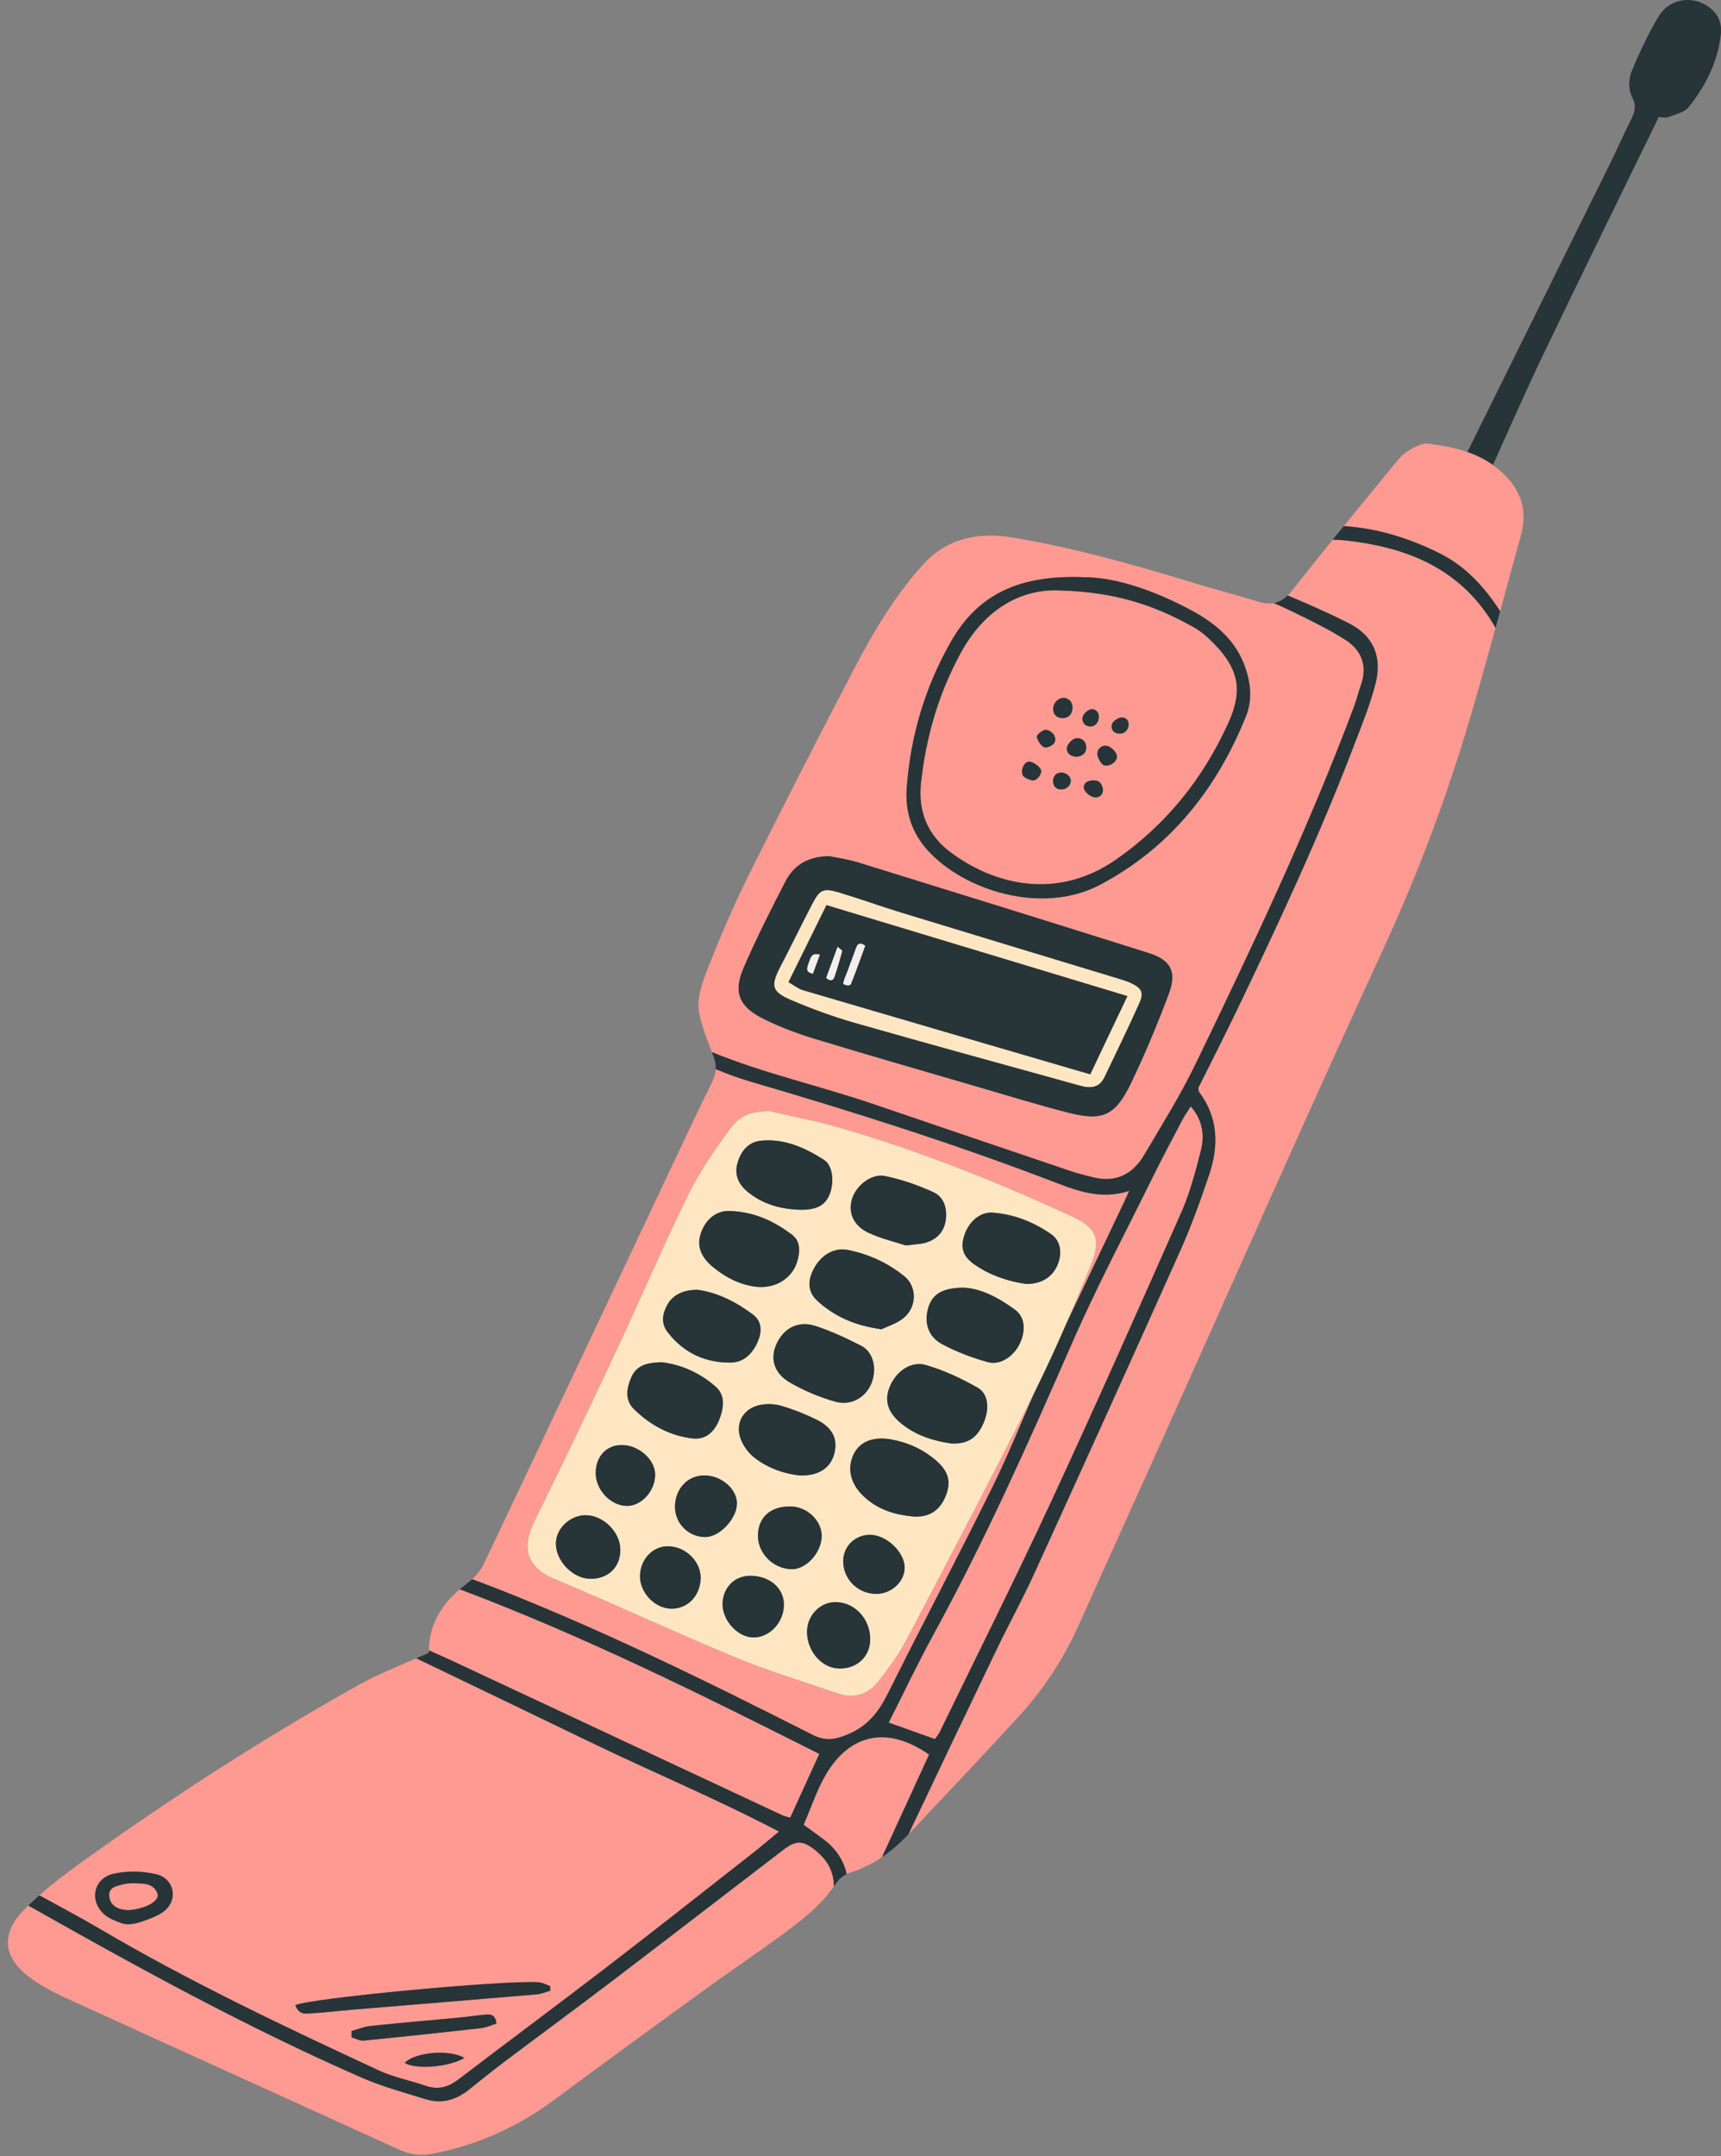 <?xml version="1.0" encoding="UTF-8"?><svg xmlns="http://www.w3.org/2000/svg" xmlns:xlink="http://www.w3.org/1999/xlink" height="1887.1" preserveAspectRatio="xMidYMid meet" version="1.0" viewBox="-6.9 0.0 1507.2 1887.1" width="1507.2" zoomAndPan="magnify"><rect x="-6.9" y="0.0" width="1507.2" height="1887.1" fill="#808080" stroke="none"/><defs><clipPath id="a"><path d="M 1278 0 L 1500.371 0 L 1500.371 407 L 1278 407 Z M 1278 0"/></clipPath></defs><g><g clip-path="url(#a)" id="change1_39"><path d="M 1488.984 5.648 C 1474.023 -4.461 1454.438 -0.828 1445.227 15.023 C 1436.258 30.445 1428.391 46.656 1421.762 63.215 C 1419.262 69.449 1419.262 78.855 1422.305 84.621 C 1426.25 92.105 1425.141 97.324 1421.934 103.793 C 1415.293 117.262 1409.16 130.984 1402.52 144.441 C 1361.098 228.188 1319.594 311.902 1278.168 395.648 C 1286.004 398.402 1293.523 402.047 1300.535 407 C 1315.242 374.336 1329.684 341.543 1345.152 309.238 C 1378.324 240.023 1412.285 171.18 1445.922 102.184 C 1445.699 102.648 1451.797 103.027 1452.469 102.902 C 1454.934 102.449 1457.547 101.234 1459.934 100.426 C 1464.27 98.98 1469.098 97.312 1472.059 93.633 C 1486.973 75.051 1497.664 53.84 1500.223 29.555 C 1501.25 19.629 1497.27 11.25 1488.984 5.648" fill="#273438"/></g><g id="change2_1"><path d="M 103.66 1671.73 C 106.477 1671.941 109.398 1671.52 112.191 1670.988 C 124.723 1668.578 133.199 1662.422 130.887 1656.922 C 127.047 1647.77 118.164 1648.641 109.75 1648.238 C 107.301 1648.461 104.34 1648.32 101.617 1649.059 C 95.664 1650.672 87.773 1651.5 88.75 1659.969 C 89.648 1667.75 96.137 1671.172 103.66 1671.73" fill="#fe9a92"/></g><g id="change2_2"><path d="M 92.641 1639.961 C 104.492 1637.301 117.992 1637.57 129.836 1640.391 C 146.309 1644.301 149.598 1663.93 135.617 1673.609 C 130.051 1677.469 123.578 1679.719 117.207 1681.859 C 113.656 1683.059 109.688 1684.121 105.766 1684.172 C 103.469 1684.211 101.188 1683.891 99.02 1683.059 C 94.121 1681.172 88.91 1679.34 84.852 1675.898 C 70.883 1664.059 74.836 1643.941 92.641 1639.961 Z M 464.883 1734.969 C 468.301 1735.211 471.602 1737.16 474.953 1738.309 C 474.973 1739.66 474.988 1741.012 475.004 1742.371 C 471.062 1743.461 467.176 1745.219 463.172 1745.559 C 409.176 1750.148 355.164 1754.531 301.16 1759.012 C 289.668 1759.961 278.207 1761.422 266.699 1762.09 C 261.34 1762.398 254.836 1763.98 251.781 1755.031 C 263.43 1748.961 434.867 1732.891 464.883 1734.969 Z M 414.41 1775.121 C 380.156 1778.988 345.879 1782.66 311.57 1786.02 C 308.184 1786.359 304.559 1784.211 301.043 1783.219 C 301.012 1781.352 300.98 1779.48 300.945 1777.609 C 306.598 1776.07 312.164 1773.73 317.91 1773.129 C 343.629 1770.449 369.398 1768.301 395.145 1765.871 C 402.578 1765.172 409.977 1763.988 417.414 1763.359 C 421.895 1762.98 426.953 1762.301 427.855 1771.141 C 423.598 1772.441 419.094 1774.59 414.41 1775.121 Z M 347.559 1805.488 C 356.172 1796.32 386.211 1793.289 399.785 1801.16 C 385.801 1809.5 356.941 1811.449 347.559 1805.488 Z M 324.801 1812.121 C 337.766 1818.141 352.246 1820.82 365.844 1825.57 C 376.84 1829.41 385.785 1826.719 394.785 1819.852 C 437.969 1786.918 481.609 1754.578 524.691 1721.512 C 567.332 1688.781 609.512 1655.449 651.844 1622.32 C 659.059 1616.68 666.012 1610.711 675.309 1603.059 C 619.902 1574.039 564.148 1550.891 509.891 1524.672 C 459.211 1500.18 408.445 1475.828 357.66 1451.41 C 339.746 1459.172 322.727 1466.012 306.93 1474.852 C 222.133 1522.328 140.602 1575.039 61.801 1631.891 C 50.047 1640.371 38.422 1649.27 27.539 1658.879 C 45.27 1668.66 63.234 1678.039 80.672 1688.301 C 159.461 1734.699 242.008 1773.672 324.801 1812.121" fill="#fe9a92"/></g><g id="change2_3"><path d="M 706.969 1619.27 C 696.25 1610.75 690.332 1610.461 679.215 1618.961 C 629.629 1656.859 580.242 1695.02 530.574 1732.809 C 498.379 1757.301 465.773 1781.238 433.453 1805.57 C 423.297 1813.211 413.465 1821.281 403.5 1829.18 C 392.367 1838 379.824 1841.602 366.129 1837.379 C 346.871 1831.43 327.25 1826.07 308.859 1818.012 C 208.734 1774.121 113.023 1721.59 17.969 1667.84 C 16.656 1669.129 15.273 1670.352 13.992 1671.672 C -6.863 1693.09 -4.109 1713.941 20.27 1731.57 C 29.555 1738.281 39.918 1743.789 50.375 1748.559 C 147.602 1792.93 244.992 1836.918 342.211 1881.309 C 351.605 1885.602 360.703 1887.059 370.754 1885.219 C 410.711 1877.871 446.566 1861.559 479.164 1837.379 C 521.875 1805.691 564.867 1774.379 607.914 1743.148 C 630.371 1726.859 653.363 1711.301 675.816 1695 C 693.371 1682.25 710.586 1669.109 723.375 1651.16 C 723.477 1637.711 717.297 1627.48 706.969 1619.27" fill="#fe9a92"/></g><g id="change2_4"><path d="M 678.609 1588.969 C 680.133 1589.68 681.871 1589.941 685.16 1590.891 C 693.32 1573.02 701.551 1554.988 710.637 1535.09 C 607.703 1483.34 504.602 1431.969 395.746 1391 C 379.195 1405.191 368.871 1422.43 368.699 1444.488 C 375.227 1447.32 381.742 1450.18 388.188 1453.191 C 485.012 1498.422 581.797 1543.719 678.609 1588.969" fill="#fe9a92"/></g><g id="change2_5"><path d="M 1244.23 388.328 C 1238.328 387.59 1231.109 391.551 1225.602 395.078 C 1220.398 398.41 1216.352 403.762 1212.328 408.672 C 1198.211 425.949 1184.012 443.18 1169.898 460.469 C 1199.449 462.352 1227.262 471.012 1253.852 484.27 C 1276.891 495.77 1293.301 514.07 1306.891 534.922 C 1312.91 512.91 1318.898 490.891 1325.012 468.91 C 1331 447.309 1325.551 429.359 1309.078 413.969 C 1306.328 411.391 1303.469 409.09 1300.531 407.012 C 1293.52 402.051 1286 398.398 1278.16 395.66 C 1267.328 391.871 1255.871 389.789 1244.23 388.328" fill="#fe9a92"/></g><g id="change2_6"><path d="M 1027.941 1060.469 C 1035.359 1043.699 1039.988 1025.57 1044.621 1007.73 C 1048.148 994.188 1046.781 980.793 1035.93 968.352 C 1033.059 972.883 1030.719 976.059 1028.91 979.512 C 1020.051 996.387 1011.051 1013.199 1002.629 1030.289 C 978.625 1078.98 953.125 1127.031 931.414 1176.73 C 893.938 1262.539 855.832 1347.941 810.824 1430.141 C 797.02 1455.352 784.723 1481.379 771.41 1507.68 C 785.691 1512.77 798.594 1517.371 811.875 1522.109 C 813.48 1519.809 815.051 1518.102 816.027 1516.09 C 848.594 1449.078 882.023 1382.461 913.395 1314.879 C 952.555 1230.531 990.332 1145.531 1027.941 1060.469" fill="#fe9a92"/></g><g id="change2_7"><path d="M 716.586 1552.77 C 708.473 1566.449 703.504 1581.988 696.902 1597.141 C 703.871 1602.211 709.457 1606.148 714.898 1610.27 C 725.402 1618.238 731.875 1628.328 734.629 1640.25 C 735.766 1639.68 736.922 1639.199 738.051 1638.852 C 748.133 1635.68 757.211 1631.059 765.562 1625.379 C 779.641 1594.738 793.258 1565.102 806.785 1535.648 C 768.535 1509.16 736.551 1519.102 716.586 1552.77" fill="#fe9a92"/></g><g id="change2_8"><path d="M 1171.141 472.969 C 1167.531 472.57 1163.891 472.449 1160.25 472.371 C 1148.398 486.969 1136.621 501.629 1125.051 516.449 C 1123.648 518.25 1122.23 519.762 1120.801 521.148 C 1139.148 528.941 1157.441 536.828 1175.109 545.922 C 1196.27 556.801 1203.699 575.469 1197.66 598.73 C 1192.879 617.09 1185.602 634.84 1178.809 652.629 C 1148.68 731.512 1112.941 807.922 1076.422 883.969 C 1065.422 906.879 1053.84 929.504 1042.66 951.977 C 1042.852 953.488 1042.59 954.91 1043.18 955.695 C 1060.141 978.195 1060.531 1002.98 1052 1028.262 C 1044.441 1050.672 1036.41 1073.031 1026.762 1094.602 C 984.527 1189 941.789 1283.191 898.855 1377.27 C 888.551 1399.859 876.52 1421.66 865.75 1444.039 C 839.902 1497.77 814.227 1551.59 788.68 1605.461 C 788.938 1605.191 789.203 1604.93 789.461 1604.66 C 821.191 1571.012 853.023 1537.461 884.328 1503.422 C 906.379 1479.449 924.238 1452.539 937.621 1422.711 C 961.031 1370.52 984.723 1318.461 1008.18 1266.289 C 1073.602 1120.828 1137.98 974.895 1204.77 830.07 C 1234.879 764.762 1259.988 697.891 1280.328 629.148 C 1288.148 602.711 1295.57 576.148 1302.879 549.559 C 1301.141 546.629 1299.449 543.66 1297.578 540.82 C 1267.672 495.441 1222.391 478.602 1171.141 472.969" fill="#fe9a92"/></g><g id="change2_9"><path d="M 704.605 1518.32 C 715.586 1523.871 723.359 1522.91 734.762 1518.328 C 753.078 1510.988 762.648 1498.359 770.902 1481.801 C 801.062 1421.301 832.719 1361.539 862.574 1300.898 C 876.129 1273.371 887.527 1244.789 899.957 1216.691 C 899.637 1217.328 899.328 1217.98 899.008 1218.621 C 862.57 1291.422 824.609 1363.461 786.738 1435.531 C 780.074 1448.199 771.371 1459.961 762.547 1471.301 C 753.609 1482.789 741.387 1487.121 727.039 1482.191 C 697.066 1471.879 666.586 1462.77 637.352 1450.66 C 584.047 1428.59 531.73 1404.129 478.52 1381.809 C 453.5 1371.309 450.141 1353.879 461.035 1331.84 C 485.848 1281.629 509.961 1231.078 533.754 1180.379 C 554.602 1135.949 573.758 1090.711 595.387 1046.68 C 605.477 1026.129 618.652 1006.859 632.289 988.391 C 642.027 975.199 649.879 973.531 666.082 972.359 C 686.832 977.176 707.848 981.062 728.277 986.973 C 798.285 1007.219 865.77 1034.262 931.922 1064.672 C 952.789 1074.262 957.77 1084.34 948.785 1106.238 C 941.262 1124.602 933.645 1142.941 925.711 1161.141 C 942.844 1124.84 960.238 1088.648 977.449 1052.391 C 978.66 1049.828 979.793 1047.25 982.062 1042.262 C 955.957 1050.871 933.855 1041.191 912.352 1033.012 C 826.445 1000.301 738.98 972.527 650.797 946.816 C 640.27 943.746 630.031 939.941 619.91 935.781 C 619.719 939.5 618.645 943.148 616.711 947.086 C 603.199 974.574 590.219 1002.32 577.129 1030.012 C 523.789 1142.852 470.566 1255.75 416.953 1368.461 C 414.566 1373.488 410.832 1378.32 406.582 1382.219 C 408.855 1383.02 411.145 1383.789 413.395 1384.648 C 513.383 1422.828 609.23 1470.102 704.605 1518.32" fill="#fe9a92"/></g><g id="change2_10"><path d="M 661.703 891.738 C 639.941 880.91 635.051 868.289 644.621 846.379 C 655.699 821.012 668.164 796.211 680.898 771.609 C 687.926 758.031 699.484 749.711 719.121 749.301 C 725.363 750.621 735.168 751.898 744.48 754.781 C 829.406 781.031 914.305 807.379 999.074 834.129 C 1018.59 840.289 1023.969 850.578 1016.66 869.988 C 1006.711 896.441 995.816 922.637 983.555 948.086 C 969.695 976.855 958.605 981.578 927.93 973.684 C 901.664 966.926 875.719 958.926 849.676 951.332 C 802.016 937.434 754.293 923.738 706.801 909.285 C 691.398 904.602 676.094 898.902 661.703 891.738 Z M 787.172 690.051 C 790.414 644.5 803.008 601.879 825.715 561.891 C 849.949 519.211 886.926 502.91 942.926 505.219 C 970.758 505.359 1004.422 517.031 1036.281 534.121 C 1057.488 545.488 1075.48 560.32 1083.77 584.52 C 1088.66 598.828 1089.852 613.039 1084.301 626.82 C 1058.699 690.461 1018.172 741.621 956.809 774.23 C 906.098 801.191 837.52 779.531 805.594 744.289 C 791.648 728.891 785.715 710.488 787.172 690.051 Z M 929.609 1024.602 C 936.703 1027 943.984 1028.922 951.277 1030.629 C 970.883 1035.238 985.422 1027.359 995.16 1010.84 C 1010.719 984.469 1027.031 958.379 1040.34 930.871 C 1089.922 828.422 1138.699 725.578 1178.738 618.879 C 1181.172 612.41 1182.828 605.66 1185.09 599.121 C 1190.871 582.379 1185.191 568.809 1171.301 559.988 C 1155.82 550.141 1139.078 542.18 1122.539 534.129 C 1117.969 531.91 1113.328 529.852 1108.68 527.852 C 1104.711 528.57 1100.359 528.191 1095.359 526.66 C 1077.699 521.23 1059.77 516.648 1042.102 511.25 C 989.031 495.039 935.652 479.879 880.902 470.602 C 850.613 465.461 822.637 470.371 800.473 495.219 C 777.141 521.391 759.176 550.988 743.059 581.672 C 711.887 641.02 681.461 700.762 651.402 760.68 C 639.496 784.41 628.629 808.738 618.648 833.352 C 600.719 877.57 600.477 879.09 616.531 920.871 C 662.215 939.555 710.719 950.27 757.387 966.152 C 814.777 985.691 872.176 1005.199 929.609 1024.602" fill="#fe9a92"/></g><g id="change2_11"><path d="M 895.34 666.699 C 898.48 667.289 904.367 671.148 904.906 674.578 C 905.398 677.691 901.383 682.949 898.164 683.031 C 895.586 683.09 889.965 680.852 888.789 678.512 C 888.359 677.648 888.156 676.57 888.16 675.422 C 888.176 671.172 890.953 665.879 895.34 666.699 Z M 909.066 638.762 C 913.168 639.09 917.352 643.078 917.273 647.219 C 917.246 648.41 916.867 649.621 916.027 650.75 C 914.816 652.391 910.215 654.73 908.102 654.16 C 904.988 653.32 901.922 648.469 901.09 644.852 C 900.746 643.34 906.418 638.539 909.066 638.762 Z M 915.461 619.648 C 916.105 612.988 923.926 607.66 929.875 612.988 C 933.512 616.25 933.121 623.648 929.148 626.781 C 925.566 629.602 918.508 629.121 916.289 624.398 C 915.551 622.82 915.312 621.199 915.461 619.648 Z M 944.355 655.199 C 943.926 659.719 940.234 662.02 936.402 662.25 C 932.027 662.52 927.469 660.09 927.34 655.211 C 927.262 652.18 931.582 647.059 934.773 646.328 C 940.445 645.039 944.922 649.219 944.355 655.199 Z M 941.59 626.559 C 942.613 623.781 947.266 620.352 949.883 620.66 C 954.191 621.16 955.863 625.02 955.371 628.719 C 954.895 632.32 952.359 635.77 948.211 635.828 C 942.891 635.891 939.789 631.43 941.59 626.559 Z M 963.402 653.059 C 966.836 654.18 971.129 658.711 971.316 661.93 C 971.562 666.18 966.266 670.16 961.941 670.148 C 961.086 670.148 960.266 669.988 959.535 669.641 C 957.242 668.559 954.336 662.98 954.16 660.441 C 953.801 655.262 958.434 651.441 963.402 653.059 Z M 966.816 634.18 C 967.422 631.488 972.078 628.18 975.078 627.988 C 979.707 627.711 981.688 631.02 981.484 634.5 C 981.285 637.879 979.027 641.43 975.141 642.012 C 970.086 642.781 965.598 639.621 966.816 634.18 Z M 950.695 697.66 C 947.27 696.789 942.609 692.738 942.336 689.75 C 941.91 685.16 945.504 683.512 949.449 683.059 C 949.871 683.02 950.281 682.988 950.68 682.98 C 954.996 682.871 957.898 685.02 958.883 689.98 C 959.949 695.352 955.586 698.91 950.695 697.66 Z M 924.23 690.781 C 919.234 691.691 915.191 688.961 915.344 683.379 C 915.547 676.09 923.395 674.102 928.504 678.488 C 930.223 679.969 930.93 681.801 930.867 683.59 C 930.758 686.898 928.031 690.09 924.23 690.781 Z M 825.539 745.941 C 863.77 774.559 918.93 788.289 970.664 752.23 C 1014.57 721.621 1046.621 681.539 1068.621 633.262 C 1082.059 603.762 1079.012 584.09 1050.52 557.75 C 1046.73 554.25 1042.391 551.18 1037.891 548.641 C 1004.699 529.922 969.484 517.898 920.578 516.781 C 887.559 515.352 855.566 532.762 834.41 571.59 C 814.973 607.27 804.02 645.078 799.695 685.16 C 796.988 710.27 805.391 730.859 825.539 745.941" fill="#fe9a92"/></g><g id="change1_1"><path d="M 811.875 1522.109 C 798.594 1517.371 785.691 1512.77 771.41 1507.68 C 784.723 1481.379 797.02 1455.352 810.824 1430.141 C 855.832 1347.941 893.938 1262.539 931.414 1176.73 C 953.125 1127.031 978.625 1078.98 1002.629 1030.289 C 1011.051 1013.199 1020.051 996.387 1028.91 979.512 C 1030.719 976.059 1033.059 972.883 1035.93 968.352 C 1046.781 980.793 1048.148 994.188 1044.621 1007.73 C 1039.988 1025.57 1035.359 1043.699 1027.941 1060.469 C 990.332 1145.531 952.555 1230.531 913.395 1314.879 C 882.023 1382.461 848.594 1449.078 816.027 1516.09 C 815.051 1518.102 813.48 1519.809 811.875 1522.109 Z M 898.855 1377.27 C 941.789 1283.191 984.527 1189 1026.762 1094.602 C 1036.41 1073.031 1044.441 1050.672 1052 1028.262 C 1060.531 1002.98 1060.141 978.195 1043.18 955.695 C 1042.59 954.91 1042.852 953.488 1042.66 951.977 C 1053.84 929.504 1065.422 906.879 1076.422 883.969 C 1112.941 807.922 1148.68 731.512 1178.809 652.629 C 1185.602 634.84 1192.879 617.09 1197.66 598.73 C 1203.699 575.469 1196.27 556.801 1175.109 545.922 C 1157.441 536.828 1139.148 528.941 1120.801 521.148 C 1117.02 524.809 1113.09 527.051 1108.68 527.852 C 1113.328 529.852 1117.969 531.91 1122.539 534.129 C 1139.078 542.18 1155.82 550.141 1171.301 559.988 C 1185.191 568.809 1190.871 582.379 1185.09 599.121 C 1182.828 605.66 1181.172 612.41 1178.738 618.879 C 1138.699 725.578 1089.922 828.422 1040.34 930.871 C 1027.031 958.379 1010.719 984.469 995.16 1010.84 C 985.422 1027.359 970.883 1035.238 951.277 1030.629 C 943.984 1028.922 936.703 1027 929.609 1024.602 C 872.176 1005.199 814.777 985.691 757.387 966.152 C 710.719 950.27 662.215 939.555 616.531 920.871 C 616.965 921.992 617.359 923.023 617.816 924.211 C 619.414 928.367 620.094 932.105 619.91 935.781 C 630.031 939.941 640.27 943.746 650.797 946.816 C 738.98 972.527 826.445 1000.301 912.352 1033.012 C 933.855 1041.191 955.957 1050.871 982.062 1042.262 C 979.793 1047.25 978.66 1049.828 977.449 1052.391 C 960.238 1088.648 942.844 1124.84 925.711 1161.141 C 917.551 1179.871 909.043 1198.43 899.957 1216.691 C 887.527 1244.789 876.129 1273.371 862.574 1300.898 C 832.719 1361.539 801.062 1421.301 770.902 1481.801 C 762.648 1498.359 753.078 1510.988 734.762 1518.328 C 723.359 1522.91 715.586 1523.871 704.605 1518.32 C 609.23 1470.102 513.383 1422.828 413.395 1384.648 C 411.145 1383.789 408.855 1383.02 406.582 1382.219 C 405.398 1383.309 404.191 1384.352 402.941 1385.27 C 400.426 1387.129 398.039 1389.039 395.746 1391 C 504.602 1431.969 607.703 1483.34 710.637 1535.09 C 701.551 1554.988 693.32 1573.02 685.16 1590.891 C 681.871 1589.941 680.133 1589.68 678.609 1588.969 C 581.797 1543.719 485.012 1498.422 388.188 1453.191 C 381.742 1450.18 375.227 1447.32 368.699 1444.488 C 368.695 1445.211 368.586 1445.879 368.602 1446.621 C 364.898 1448.289 361.289 1449.84 357.66 1451.41 C 408.445 1475.828 459.211 1500.18 509.891 1524.672 C 564.148 1550.891 619.902 1574.039 675.309 1603.059 C 666.012 1610.711 659.059 1616.68 651.844 1622.32 C 609.512 1655.449 567.332 1688.781 524.691 1721.512 C 481.609 1754.578 437.969 1786.918 394.785 1819.852 C 385.785 1826.719 376.84 1829.41 365.844 1825.57 C 352.246 1820.82 337.766 1818.141 324.801 1812.121 C 242.008 1773.672 159.461 1734.699 80.672 1688.301 C 63.234 1678.039 45.27 1668.66 27.539 1658.879 C 24.258 1661.789 21.09 1664.789 17.969 1667.84 C 113.023 1721.59 208.734 1774.121 308.859 1818.012 C 327.25 1826.07 346.871 1831.43 366.129 1837.379 C 379.824 1841.602 392.367 1838 403.5 1829.18 C 413.465 1821.281 423.297 1813.211 433.453 1805.57 C 465.773 1781.238 498.379 1757.301 530.574 1732.809 C 580.242 1695.02 629.629 1656.859 679.215 1618.961 C 690.332 1610.461 696.25 1610.75 706.969 1619.27 C 717.297 1627.48 723.477 1637.711 723.375 1651.16 C 724.223 1649.961 725.113 1648.82 725.922 1647.578 C 727.855 1644.621 731.164 1641.98 734.629 1640.25 C 731.875 1628.328 725.402 1618.238 714.898 1610.27 C 709.457 1606.148 703.871 1602.211 696.902 1597.141 C 703.504 1581.988 708.473 1566.449 716.586 1552.77 C 736.551 1519.102 768.535 1509.16 806.785 1535.648 C 793.258 1565.102 779.641 1594.738 765.562 1625.379 C 773.922 1619.699 781.539 1612.941 788.68 1605.461 C 814.227 1551.59 839.902 1497.77 865.75 1444.039 C 876.52 1421.66 888.551 1399.859 898.855 1377.27" fill="#273438"/></g><g id="change1_2"><path d="M 1253.852 484.27 C 1227.262 471.012 1199.449 462.352 1169.898 460.469 C 1166.672 464.43 1163.469 468.398 1160.25 472.371 C 1163.891 472.449 1167.531 472.57 1171.141 472.969 C 1222.391 478.602 1267.672 495.441 1297.578 540.82 C 1299.449 543.66 1301.141 546.629 1302.879 549.559 C 1304.219 544.68 1305.551 539.801 1306.891 534.922 C 1293.301 514.07 1276.891 495.77 1253.852 484.27" fill="#273438"/></g><g id="change3_1"><path d="M 891.742 1123.781 C 876.777 1121.602 860.879 1116.66 846.852 1107 C 836.508 1099.879 834.129 1092.5 837.453 1081.719 C 841.172 1069.672 851.211 1060.559 862.363 1061.359 C 881.105 1062.691 898.344 1069.57 913.656 1080.199 C 922.098 1086.059 923.496 1096.801 919.344 1106.871 C 914.922 1117.602 905.371 1123.871 891.742 1123.781 Z M 885.996 1176.359 C 880.559 1187.379 869.012 1195.172 858.113 1192.148 C 844.422 1188.352 830.812 1183.211 818.285 1176.539 C 805.613 1169.801 802.062 1157.148 806.254 1143.949 C 809.848 1132.629 818.52 1127.191 836.723 1127.02 C 851.871 1127.488 867.656 1135.789 882.078 1146.359 C 890.91 1152.84 891.605 1165 885.996 1176.359 Z M 855.023 1244.09 C 849.41 1258.129 841.02 1264.121 826.164 1263.379 C 811.109 1261.262 795.234 1256.59 781.965 1245.539 C 770.355 1235.879 767.41 1225.488 772.379 1213.57 C 777.816 1200.512 790.723 1190.949 803.734 1194.672 C 819.508 1199.191 834.816 1206.359 849.156 1214.469 C 858.539 1219.77 859.68 1232.441 855.023 1244.09 Z M 821.137 1309.711 C 815.973 1322.199 806.816 1327.82 794.285 1327.379 C 775.867 1325.988 760.914 1320.781 748.773 1308.961 C 737.777 1298.238 734.82 1284.891 740.688 1272.859 C 746.023 1261.922 757.508 1257.07 773.383 1259.82 C 787.805 1262.328 800.898 1268.211 812.164 1277.691 C 823.926 1287.578 826.422 1296.922 821.137 1309.711 Z M 760.285 1395.031 C 743.781 1394.879 730.723 1381.238 731.594 1365.051 C 732.273 1352.48 742.973 1342.879 755.789 1343.359 C 769.984 1343.879 785.328 1358.738 785.367 1372 C 785.402 1384.398 773.691 1395.148 760.285 1395.031 Z M 728.211 1460.371 C 713.059 1460.121 700.133 1445.699 699.879 1428.762 C 699.656 1413.809 711.625 1401.621 725.902 1402.25 C 742.379 1402.988 755.273 1417.379 755.195 1434.961 C 755.133 1449.789 743.637 1460.621 728.211 1460.371 Z M 656.891 1343.352 C 657.344 1327.578 668.359 1318.102 685.762 1318.52 C 700.168 1318.871 712.797 1331.012 712.711 1344.422 C 712.613 1358.898 698.977 1373.82 686.191 1373.43 C 669.883 1372.941 656.438 1359.141 656.891 1343.352 Z M 653.492 1433.16 C 639.531 1433.52 625.422 1418.25 625.906 1403.309 C 626.355 1389.359 636.52 1379.199 650.027 1379.199 C 666.91 1379.211 679.465 1389.781 679.617 1404.109 C 679.777 1419.449 667.773 1432.801 653.492 1433.16 Z M 584.242 1318.121 C 584.641 1302.691 595.621 1291.27 609.984 1291.352 C 624.906 1291.441 638.453 1303.102 638.477 1315.879 C 638.496 1328.801 623.812 1344.781 611.5 1345.23 C 596.355 1345.781 583.848 1333.34 584.242 1318.121 Z M 606.68 1382.141 C 605.945 1397.512 594.555 1408.602 580.152 1407.949 C 565.984 1407.309 553.219 1393.398 553.605 1379.02 C 553.996 1364.461 564.957 1353.121 578.391 1353.371 C 594.039 1353.66 607.387 1367.238 606.68 1382.141 Z M 541.598 1318.039 C 527.637 1317.531 514.941 1304 514.809 1289.5 C 514.676 1274.98 524.008 1264.82 537.543 1264.738 C 552.352 1264.66 566.797 1277.422 566.84 1290.609 C 566.887 1305.09 554.531 1318.52 541.598 1318.039 Z M 510.277 1381.84 C 494.754 1381.789 479.559 1366.07 479.953 1350.461 C 480.285 1337.398 492.77 1325.941 506.371 1326.191 C 521.699 1326.469 536.16 1340.93 536.359 1356.172 C 536.559 1371.422 525.926 1381.879 510.277 1381.84 Z M 545.941 1205.531 C 550.547 1194.941 559.746 1192.578 572.574 1192.289 C 588.938 1194.121 605.859 1201.328 619.875 1213.691 C 628.66 1221.43 626.957 1232.551 622.973 1242.59 C 618.379 1254.16 610.34 1260.301 599.383 1258.969 C 579.348 1256.551 562.164 1247.059 548.047 1233.059 C 540.301 1225.379 541.789 1215.07 545.941 1205.531 Z M 577.82 1141.512 C 582.559 1133.238 591.98 1128.609 604.305 1128.93 C 621.633 1131.281 638.066 1139.66 652.855 1150.801 C 659.695 1155.949 660.621 1164.5 657.25 1172.969 C 652.828 1184.078 644.949 1192.41 633.168 1192.578 C 610.734 1192.91 591.648 1184.02 577.73 1165.879 C 571.703 1158.031 573.215 1149.551 577.82 1141.512 Z M 607.312 1078.172 C 612.105 1065.75 621.605 1059.66 631.719 1059.871 C 655.035 1060.691 671.332 1069.359 686.348 1080.359 C 694.379 1086.238 693.84 1095.551 691.242 1104.23 C 686.719 1119.359 671.238 1128.488 654.316 1126.109 C 640.199 1124.129 627.984 1117.699 617.168 1108.691 C 606.09 1099.461 603.016 1089.32 607.312 1078.172 Z M 639.273 1016.922 C 642.445 1006.871 648.891 999.398 659.762 998.355 C 680.164 996.391 698.102 1004.551 714.629 1015.078 C 722.637 1020.172 723.836 1034.969 719.59 1045.5 C 715.762 1054.988 707.949 1059.078 694.102 1058.84 C 676.996 1058.34 661.191 1054.172 647.695 1042.98 C 639.285 1036 635.949 1027.449 639.273 1016.922 Z M 723.906 1271.648 C 720.844 1284.559 710.281 1291.879 693.602 1291.391 C 680.102 1289.969 665.957 1285.211 653.84 1275.852 C 649.445 1272.449 645.672 1267.559 643.148 1262.57 C 635.641 1247.738 642.77 1232.789 659.09 1229.602 C 665.055 1228.43 671.906 1228.789 677.734 1230.531 C 688.16 1233.648 698.422 1237.719 708.203 1242.52 C 722 1249.27 726.859 1259.211 723.906 1271.648 Z M 724.719 1226.801 C 710.98 1223.012 697.426 1217.238 685.051 1210.148 C 670.797 1201.98 667.289 1188.91 673.164 1176.219 C 679.605 1162.309 692.238 1155.66 707.402 1160.578 C 721.039 1165.012 734.199 1171.219 747.027 1177.711 C 755.18 1181.828 758.824 1190.57 758.586 1199.539 C 758.09 1218.109 742.441 1231.691 724.719 1226.801 Z M 735.555 1093.988 C 753.812 1097.578 770.613 1105.301 785.09 1117.02 C 796.219 1126.031 796.227 1143.59 784.688 1153.328 C 778.5 1158.551 769.969 1161 765.066 1163.422 C 741.457 1160.141 723.824 1152.141 709.055 1138.68 C 700.488 1130.879 700.086 1121.219 705.875 1110.301 C 712.059 1098.629 723.469 1091.609 735.555 1093.988 Z M 739.277 1049.34 C 742.84 1037.699 756.215 1026.871 768.164 1029.309 C 782.609 1032.262 796.906 1037.25 810.344 1043.379 C 820.074 1047.82 822.93 1058.031 821.246 1068.531 C 819.641 1078.578 813.145 1084.91 803.574 1087.699 C 799.238 1088.961 794.547 1089 786.477 1090.07 C 777.457 1087.109 765.062 1084.27 753.785 1079.02 C 740.402 1072.789 735.664 1061.148 739.277 1049.34 Z M 931.922 1064.672 C 865.77 1034.262 798.285 1007.219 728.277 986.973 C 707.848 981.062 686.832 977.176 666.082 972.359 C 649.879 973.531 642.027 975.199 632.289 988.391 C 618.652 1006.859 605.477 1026.129 595.387 1046.68 C 573.758 1090.711 554.602 1135.949 533.754 1180.379 C 509.961 1231.078 485.848 1281.629 461.035 1331.84 C 450.141 1353.879 453.5 1371.309 478.52 1381.809 C 531.73 1404.129 584.047 1428.59 637.352 1450.66 C 666.586 1462.77 697.066 1471.879 727.039 1482.191 C 741.387 1487.121 753.609 1482.789 762.547 1471.301 C 771.371 1459.961 780.074 1448.199 786.738 1435.531 C 824.609 1363.461 862.57 1291.422 899.008 1218.621 C 899.328 1217.98 899.637 1217.328 899.957 1216.691 C 909.043 1198.43 917.551 1179.871 925.711 1161.141 C 933.645 1142.941 941.262 1124.602 948.785 1106.238 C 957.77 1084.34 952.789 1074.262 931.922 1064.672" fill="#fee6c2"/></g><g id="change1_3"><path d="M 738.445 860.879 C 737.621 863.121 734.754 862.5 733.191 861.93 C 732.156 861.551 731.652 861.48 731.609 860.828 C 731.594 860.609 731.629 860.328 731.715 859.941 C 732.461 856.551 734.219 853.102 735.414 849.828 C 737.918 842.988 740.43 836.148 742.98 829.328 C 744.234 825.969 746.352 824.422 750.824 827.75 C 746.848 838.57 742.891 849.82 738.445 860.879 Z M 723.992 854.762 C 722.762 858.449 720.242 859.059 716.656 855.91 C 719.734 847.531 722.891 838.93 726.648 828.691 C 728.793 830.629 730.828 831.82 730.664 832.422 C 728.645 839.93 726.449 847.391 723.992 854.762 Z M 705.094 851.941 C 704.762 852.852 700.973 850.738 700.59 850.141 C 699.387 848.25 700.34 845.57 701.035 843.68 C 701.789 841.641 702.609 838.77 703.855 837.012 C 704.477 836.121 705.305 835.551 706.348 835.27 C 706.859 835.129 711.215 835.27 711.109 835.57 C 709.004 841.301 707.062 846.578 705.094 851.941 Z M 980.574 871.762 C 891.668 844.898 804.719 818.641 716.848 792.102 C 705.703 814.66 694.816 836.719 683.504 859.641 C 688.402 862.422 692.055 865.488 696.246 866.73 C 779.648 891.277 863.113 915.617 947.938 940.395 C 959.031 917.066 969.328 895.406 980.574 871.762" fill="#273438"/></g><g id="change1_4"><path d="M 686.316 875.359 C 668.805 867.922 667.918 862.852 676.57 846.18 C 685.891 828.23 694.773 810.059 704.051 792.09 C 711.152 778.328 713.895 776.98 728.691 781.461 C 746.375 786.809 763.77 793.129 781.438 798.531 C 844.934 817.941 908.496 837.129 972.027 856.441 C 975.887 857.609 979.816 858.75 983.453 860.449 C 992.926 864.898 994.977 868.719 990.754 878.141 C 981.07 899.758 970.699 921.062 960.461 942.422 C 957.504 948.59 952.945 952.684 943.02 951.109 C 942.547 950.992 939.734 950.355 936.953 949.582 C 871.848 931.523 806.656 913.75 741.691 895.191 C 722.871 889.816 704.34 883.02 686.316 875.359 Z M 927.93 973.684 C 958.605 981.578 969.695 976.855 983.555 948.086 C 995.816 922.637 1006.711 896.441 1016.66 869.988 C 1023.969 850.578 1018.59 840.289 999.074 834.129 C 914.305 807.379 829.406 781.031 744.48 754.781 C 735.168 751.898 725.363 750.621 719.121 749.301 C 699.484 749.711 687.926 758.031 680.898 771.609 C 668.164 796.211 655.699 821.012 644.621 846.379 C 635.051 868.289 639.941 880.91 661.703 891.738 C 676.094 898.902 691.398 904.602 706.801 909.285 C 754.293 923.738 802.016 937.434 849.676 951.332 C 875.719 958.926 901.664 966.926 927.93 973.684" fill="#273438"/></g><g id="change1_5"><path d="M 799.695 685.16 C 804.02 645.078 814.973 607.27 834.41 571.59 C 855.566 532.762 887.559 515.352 920.578 516.781 C 969.484 517.898 1004.699 529.922 1037.891 548.641 C 1042.391 551.18 1046.73 554.25 1050.52 557.75 C 1079.012 584.09 1082.059 603.762 1068.621 633.262 C 1046.621 681.539 1014.57 721.621 970.664 752.23 C 918.93 788.289 863.77 774.559 825.539 745.941 C 805.391 730.859 796.988 710.27 799.695 685.16 Z M 956.809 774.23 C 1018.172 741.621 1058.699 690.461 1084.301 626.82 C 1089.852 613.039 1088.66 598.828 1083.77 584.52 C 1075.48 560.32 1057.488 545.488 1036.281 534.121 C 1004.422 517.031 970.758 505.359 942.926 505.219 C 886.926 502.91 849.949 519.211 825.715 561.891 C 803.008 601.879 790.414 644.5 787.172 690.051 C 785.715 710.488 791.648 728.891 805.594 744.289 C 837.52 779.531 906.098 801.191 956.809 774.23" fill="#273438"/></g><g id="change1_6"><path d="M 266.699 1762.09 C 278.207 1761.422 289.668 1759.961 301.16 1759.012 C 355.164 1754.531 409.176 1750.148 463.172 1745.559 C 467.176 1745.219 471.062 1743.461 475.004 1742.371 C 474.988 1741.012 474.973 1739.66 474.953 1738.309 C 471.602 1737.16 468.301 1735.211 464.883 1734.969 C 434.867 1732.891 263.43 1748.961 251.781 1755.031 C 254.836 1763.98 261.34 1762.398 266.699 1762.09" fill="#273438"/></g><g id="change1_7"><path d="M 101.617 1649.059 C 104.34 1648.32 107.301 1648.461 109.75 1648.238 C 118.164 1648.641 127.047 1647.77 130.887 1656.922 C 133.199 1662.422 124.723 1668.578 112.191 1670.988 C 109.398 1671.52 106.477 1671.941 103.66 1671.73 C 96.137 1671.172 89.648 1667.75 88.75 1659.969 C 87.773 1651.5 95.664 1650.672 101.617 1649.059 Z M 84.852 1675.898 C 88.91 1679.34 94.121 1681.172 99.02 1683.059 C 101.188 1683.891 103.469 1684.211 105.766 1684.172 C 109.688 1684.121 113.656 1683.059 117.207 1681.859 C 123.578 1679.719 130.051 1677.469 135.617 1673.609 C 149.598 1663.93 146.309 1644.301 129.836 1640.391 C 117.992 1637.57 104.492 1637.301 92.641 1639.961 C 74.836 1643.941 70.883 1664.059 84.852 1675.898" fill="#273438"/></g><g id="change1_8"><path d="M 417.414 1763.359 C 409.977 1763.988 402.578 1765.172 395.145 1765.871 C 369.398 1768.301 343.629 1770.449 317.91 1773.129 C 312.164 1773.73 306.598 1776.07 300.945 1777.609 C 300.98 1779.48 301.012 1781.352 301.043 1783.219 C 304.559 1784.211 308.184 1786.359 311.57 1786.02 C 345.879 1782.66 380.156 1778.988 414.41 1775.121 C 419.094 1774.59 423.598 1772.441 427.855 1771.141 C 426.953 1762.301 421.895 1762.98 417.414 1763.359" fill="#273438"/></g><g id="change1_9"><path d="M 347.559 1805.488 C 356.941 1811.449 385.801 1809.5 399.785 1801.16 C 386.211 1793.289 356.172 1796.32 347.559 1805.488" fill="#273438"/></g><g id="change1_10"><path d="M 898.164 683.031 C 901.383 682.949 905.398 677.691 904.906 674.578 C 904.367 671.148 898.48 667.289 895.34 666.699 C 890.953 665.879 888.176 671.172 888.16 675.422 C 888.156 676.57 888.359 677.648 888.789 678.512 C 889.965 680.852 895.586 683.09 898.164 683.031" fill="#273438"/></g><g id="change1_11"><path d="M 929.148 626.781 C 933.121 623.648 933.512 616.25 929.875 612.988 C 923.926 607.66 916.105 612.988 915.461 619.648 C 915.312 621.199 915.551 622.82 916.289 624.398 C 918.508 629.121 925.566 629.602 929.148 626.781" fill="#273438"/></g><g id="change1_12"><path d="M 954.16 660.441 C 954.336 662.98 957.242 668.559 959.535 669.641 C 960.266 669.988 961.086 670.148 961.941 670.148 C 966.266 670.16 971.562 666.18 971.316 661.93 C 971.129 658.711 966.836 654.18 963.402 653.059 C 958.434 651.441 953.801 655.262 954.16 660.441" fill="#273438"/></g><g id="change1_13"><path d="M 950.68 682.98 C 950.281 682.988 949.871 683.02 949.449 683.059 C 945.504 683.512 941.91 685.16 942.336 689.75 C 942.609 692.738 947.27 696.789 950.695 697.66 C 955.586 698.91 959.949 695.352 958.883 689.98 C 957.898 685.02 954.996 682.871 950.68 682.98" fill="#273438"/></g><g id="change1_14"><path d="M 927.34 655.211 C 927.469 660.09 932.027 662.52 936.402 662.25 C 940.234 662.02 943.926 659.719 944.355 655.199 C 944.922 649.219 940.445 645.039 934.773 646.328 C 931.582 647.059 927.262 652.18 927.34 655.211" fill="#273438"/></g><g id="change1_15"><path d="M 908.102 654.16 C 910.215 654.73 914.816 652.391 916.027 650.75 C 916.867 649.621 917.246 648.41 917.273 647.219 C 917.352 643.078 913.168 639.09 909.066 638.762 C 906.418 638.539 900.746 643.34 901.09 644.852 C 901.922 648.469 904.988 653.32 908.102 654.16" fill="#273438"/></g><g id="change1_16"><path d="M 948.211 635.828 C 952.359 635.77 954.895 632.32 955.371 628.719 C 955.863 625.02 954.191 621.16 949.883 620.66 C 947.266 620.352 942.613 623.781 941.59 626.559 C 939.789 631.43 942.891 635.891 948.211 635.828" fill="#273438"/></g><g id="change1_17"><path d="M 928.504 678.488 C 923.395 674.102 915.547 676.09 915.344 683.379 C 915.191 688.961 919.234 691.691 924.23 690.781 C 928.031 690.09 930.758 686.898 930.867 683.59 C 930.93 681.801 930.223 679.969 928.504 678.488" fill="#273438"/></g><g id="change1_18"><path d="M 975.141 642.012 C 979.027 641.43 981.285 637.879 981.484 634.5 C 981.688 631.02 979.707 627.711 975.078 627.988 C 972.078 628.18 967.422 631.488 966.816 634.18 C 965.598 639.621 970.086 642.781 975.141 642.012" fill="#273438"/></g><g id="change3_2"><path d="M 696.246 866.73 C 692.055 865.488 688.402 862.422 683.504 859.641 C 694.816 836.719 705.703 814.66 716.848 792.102 C 804.719 818.641 891.668 844.898 980.574 871.762 C 969.328 895.406 959.031 917.066 947.938 940.395 C 863.113 915.617 779.648 891.277 696.246 866.73 Z M 943.02 951.109 C 952.945 952.684 957.504 948.59 960.461 942.422 C 970.699 921.062 981.07 899.758 990.754 878.141 C 994.977 868.719 992.926 864.898 983.453 860.449 C 979.816 858.75 975.887 857.609 972.027 856.441 C 908.496 837.129 844.934 817.941 781.438 798.531 C 763.77 793.129 746.375 786.809 728.691 781.461 C 713.895 776.98 711.152 778.328 704.051 792.09 C 694.773 810.059 685.891 828.23 676.57 846.18 C 667.918 862.852 668.805 867.922 686.316 875.359 C 704.34 883.02 722.871 889.816 741.691 895.191 C 806.656 913.75 871.848 931.523 936.953 949.582 C 939.734 950.355 942.547 950.992 943.02 951.109" fill="#fee6c2"/></g><g id="change1_19"><path d="M 705.875 1110.301 C 700.086 1121.219 700.488 1130.879 709.055 1138.68 C 723.824 1152.141 741.457 1160.141 765.066 1163.422 C 769.969 1161 778.5 1158.551 784.688 1153.328 C 796.227 1143.59 796.219 1126.031 785.09 1117.02 C 770.613 1105.301 753.812 1097.578 735.555 1093.988 C 723.469 1091.609 712.059 1098.629 705.875 1110.301" fill="#273438"/></g><g id="change1_20"><path d="M 849.156 1214.469 C 834.816 1206.359 819.508 1199.191 803.734 1194.672 C 790.723 1190.949 777.816 1200.512 772.379 1213.57 C 767.41 1225.488 770.355 1235.879 781.965 1245.539 C 795.234 1256.59 811.109 1261.262 826.164 1263.379 C 841.02 1264.121 849.41 1258.129 855.023 1244.09 C 859.68 1232.441 858.539 1219.77 849.156 1214.469" fill="#273438"/></g><g id="change1_21"><path d="M 758.586 1199.539 C 758.824 1190.57 755.18 1181.828 747.027 1177.711 C 734.199 1171.219 721.039 1165.012 707.402 1160.578 C 692.238 1155.66 679.605 1162.309 673.164 1176.219 C 667.289 1188.91 670.797 1201.98 685.051 1210.148 C 697.426 1217.238 710.98 1223.012 724.719 1226.801 C 742.441 1231.691 758.09 1218.109 758.586 1199.539" fill="#273438"/></g><g id="change1_22"><path d="M 812.164 1277.691 C 800.898 1268.211 787.805 1262.328 773.383 1259.82 C 757.508 1257.07 746.023 1261.922 740.688 1272.859 C 734.82 1284.891 737.777 1298.238 748.773 1308.961 C 760.914 1320.781 775.867 1325.988 794.285 1327.379 C 806.816 1327.82 815.973 1322.199 821.137 1309.711 C 826.422 1296.922 823.926 1287.578 812.164 1277.691" fill="#273438"/></g><g id="change1_23"><path d="M 617.168 1108.691 C 627.984 1117.699 640.199 1124.129 654.316 1126.109 C 671.238 1128.488 686.719 1119.359 691.242 1104.23 C 693.84 1095.551 694.379 1086.238 686.348 1080.359 C 671.332 1069.359 655.035 1060.691 631.719 1059.871 C 621.605 1059.66 612.105 1065.75 607.312 1078.172 C 603.016 1089.32 606.09 1099.461 617.168 1108.691" fill="#273438"/></g><g id="change1_24"><path d="M 882.078 1146.359 C 867.656 1135.789 851.871 1127.488 836.723 1127.02 C 818.52 1127.191 809.848 1132.629 806.254 1143.949 C 802.062 1157.148 805.613 1169.801 818.285 1176.539 C 830.812 1183.211 844.422 1188.352 858.113 1192.148 C 869.012 1195.172 880.559 1187.379 885.996 1176.359 C 891.605 1165 890.91 1152.84 882.078 1146.359" fill="#273438"/></g><g id="change1_25"><path d="M 599.383 1258.969 C 610.34 1260.301 618.379 1254.16 622.973 1242.59 C 626.957 1232.551 628.66 1221.43 619.875 1213.691 C 605.859 1201.328 588.938 1194.121 572.574 1192.289 C 559.746 1192.578 550.547 1194.941 545.941 1205.531 C 541.789 1215.07 540.301 1225.379 548.047 1233.059 C 562.164 1247.059 579.348 1256.551 599.383 1258.969" fill="#273438"/></g><g id="change1_26"><path d="M 633.168 1192.578 C 644.949 1192.41 652.828 1184.078 657.25 1172.969 C 660.621 1164.5 659.695 1155.949 652.855 1150.801 C 638.066 1139.66 621.633 1131.281 604.305 1128.93 C 591.98 1128.609 582.559 1133.238 577.82 1141.512 C 573.215 1149.551 571.703 1158.031 577.73 1165.879 C 591.648 1184.02 610.734 1192.91 633.168 1192.578" fill="#273438"/></g><g id="change1_27"><path d="M 647.695 1042.98 C 661.191 1054.172 676.996 1058.34 694.102 1058.84 C 707.949 1059.078 715.762 1054.988 719.59 1045.5 C 723.836 1034.969 722.637 1020.172 714.629 1015.078 C 698.102 1004.551 680.164 996.391 659.762 998.355 C 648.891 999.398 642.445 1006.871 639.273 1016.922 C 635.949 1027.449 639.285 1036 647.695 1042.98" fill="#273438"/></g><g id="change1_28"><path d="M 708.203 1242.52 C 698.422 1237.719 688.16 1233.648 677.734 1230.531 C 671.906 1228.789 665.055 1228.43 659.09 1229.602 C 642.77 1232.789 635.641 1247.738 643.148 1262.57 C 645.672 1267.559 649.445 1272.449 653.84 1275.852 C 665.957 1285.211 680.102 1289.969 693.602 1291.391 C 710.281 1291.879 720.844 1284.559 723.906 1271.648 C 726.859 1259.211 722 1249.27 708.203 1242.52" fill="#273438"/></g><g id="change1_29"><path d="M 919.344 1106.871 C 923.496 1096.801 922.098 1086.059 913.656 1080.199 C 898.344 1069.57 881.105 1062.691 862.363 1061.359 C 851.211 1060.559 841.172 1069.672 837.453 1081.719 C 834.129 1092.5 836.508 1099.879 846.852 1107 C 860.879 1116.66 876.777 1121.602 891.742 1123.781 C 905.371 1123.871 914.922 1117.602 919.344 1106.871" fill="#273438"/></g><g id="change1_30"><path d="M 753.785 1079.02 C 765.062 1084.27 777.457 1087.109 786.477 1090.07 C 794.547 1089 799.238 1088.961 803.574 1087.699 C 813.145 1084.91 819.641 1078.578 821.246 1068.531 C 822.93 1058.031 820.074 1047.82 810.344 1043.379 C 796.906 1037.25 782.609 1032.262 768.164 1029.309 C 756.215 1026.871 742.84 1037.699 739.277 1049.34 C 735.664 1061.148 740.402 1072.789 753.785 1079.02" fill="#273438"/></g><g id="change1_31"><path d="M 725.902 1402.25 C 711.625 1401.621 699.656 1413.809 699.879 1428.762 C 700.133 1445.699 713.059 1460.121 728.211 1460.371 C 743.637 1460.621 755.133 1449.789 755.195 1434.961 C 755.273 1417.379 742.379 1402.988 725.902 1402.25" fill="#273438"/></g><g id="change1_32"><path d="M 712.711 1344.422 C 712.797 1331.012 700.168 1318.871 685.762 1318.52 C 668.359 1318.102 657.344 1327.578 656.891 1343.352 C 656.438 1359.141 669.883 1372.941 686.191 1373.43 C 698.977 1373.82 712.613 1358.898 712.711 1344.422" fill="#273438"/></g><g id="change1_33"><path d="M 506.371 1326.191 C 492.77 1325.941 480.285 1337.398 479.953 1350.461 C 479.559 1366.07 494.754 1381.789 510.277 1381.84 C 525.926 1381.879 536.559 1371.422 536.359 1356.172 C 536.16 1340.93 521.699 1326.469 506.371 1326.191" fill="#273438"/></g><g id="change1_34"><path d="M 578.391 1353.371 C 564.957 1353.121 553.996 1364.461 553.605 1379.02 C 553.219 1393.398 565.984 1407.309 580.152 1407.949 C 594.555 1408.602 605.945 1397.512 606.68 1382.141 C 607.387 1367.238 594.039 1353.66 578.391 1353.371" fill="#273438"/></g><g id="change1_35"><path d="M 650.027 1379.199 C 636.52 1379.199 626.355 1389.359 625.906 1403.309 C 625.422 1418.25 639.531 1433.52 653.492 1433.16 C 667.773 1432.801 679.777 1419.449 679.617 1404.109 C 679.465 1389.781 666.91 1379.211 650.027 1379.199" fill="#273438"/></g><g id="change1_36"><path d="M 638.477 1315.879 C 638.453 1303.102 624.906 1291.441 609.984 1291.352 C 595.621 1291.27 584.641 1302.691 584.242 1318.121 C 583.848 1333.34 596.355 1345.781 611.5 1345.23 C 623.812 1344.781 638.496 1328.801 638.477 1315.879" fill="#273438"/></g><g id="change1_37"><path d="M 566.84 1290.609 C 566.797 1277.422 552.352 1264.66 537.543 1264.738 C 524.008 1264.82 514.676 1274.98 514.809 1289.5 C 514.941 1304 527.637 1317.531 541.598 1318.039 C 554.531 1318.52 566.887 1305.09 566.84 1290.609" fill="#273438"/></g><g id="change1_38"><path d="M 755.789 1343.359 C 742.973 1342.879 732.273 1352.48 731.594 1365.051 C 730.723 1381.238 743.781 1394.879 760.285 1395.031 C 773.691 1395.148 785.402 1384.398 785.367 1372 C 785.328 1358.738 769.984 1343.879 755.789 1343.359" fill="#273438"/></g><g id="change4_1"><path d="M 742.98 829.328 C 740.43 836.148 737.918 842.988 735.414 849.828 C 734.219 853.102 732.461 856.551 731.715 859.941 C 731.629 860.328 731.594 860.609 731.609 860.828 C 731.652 861.48 732.156 861.551 733.191 861.93 C 734.754 862.5 737.621 863.121 738.445 860.879 C 742.891 849.82 746.848 838.57 750.824 827.75 C 746.352 824.422 744.234 825.969 742.98 829.328" fill="#f4efeb"/></g><g id="change4_2"><path d="M 726.648 828.691 C 722.891 838.93 719.734 847.531 716.656 855.91 C 720.242 859.059 722.762 858.449 723.992 854.762 C 726.449 847.391 728.645 839.93 730.664 832.422 C 730.828 831.82 728.793 830.629 726.648 828.691" fill="#f4efeb"/></g><g id="change4_3"><path d="M 706.348 835.27 C 705.305 835.551 704.477 836.121 703.855 837.012 C 702.609 838.77 701.789 841.641 701.035 843.68 C 700.34 845.57 699.387 848.25 700.59 850.141 C 700.973 850.738 704.762 852.852 705.094 851.941 C 707.062 846.578 709.004 841.301 711.109 835.57 C 711.215 835.27 706.859 835.129 706.348 835.27" fill="#f4efeb"/></g></g></svg>